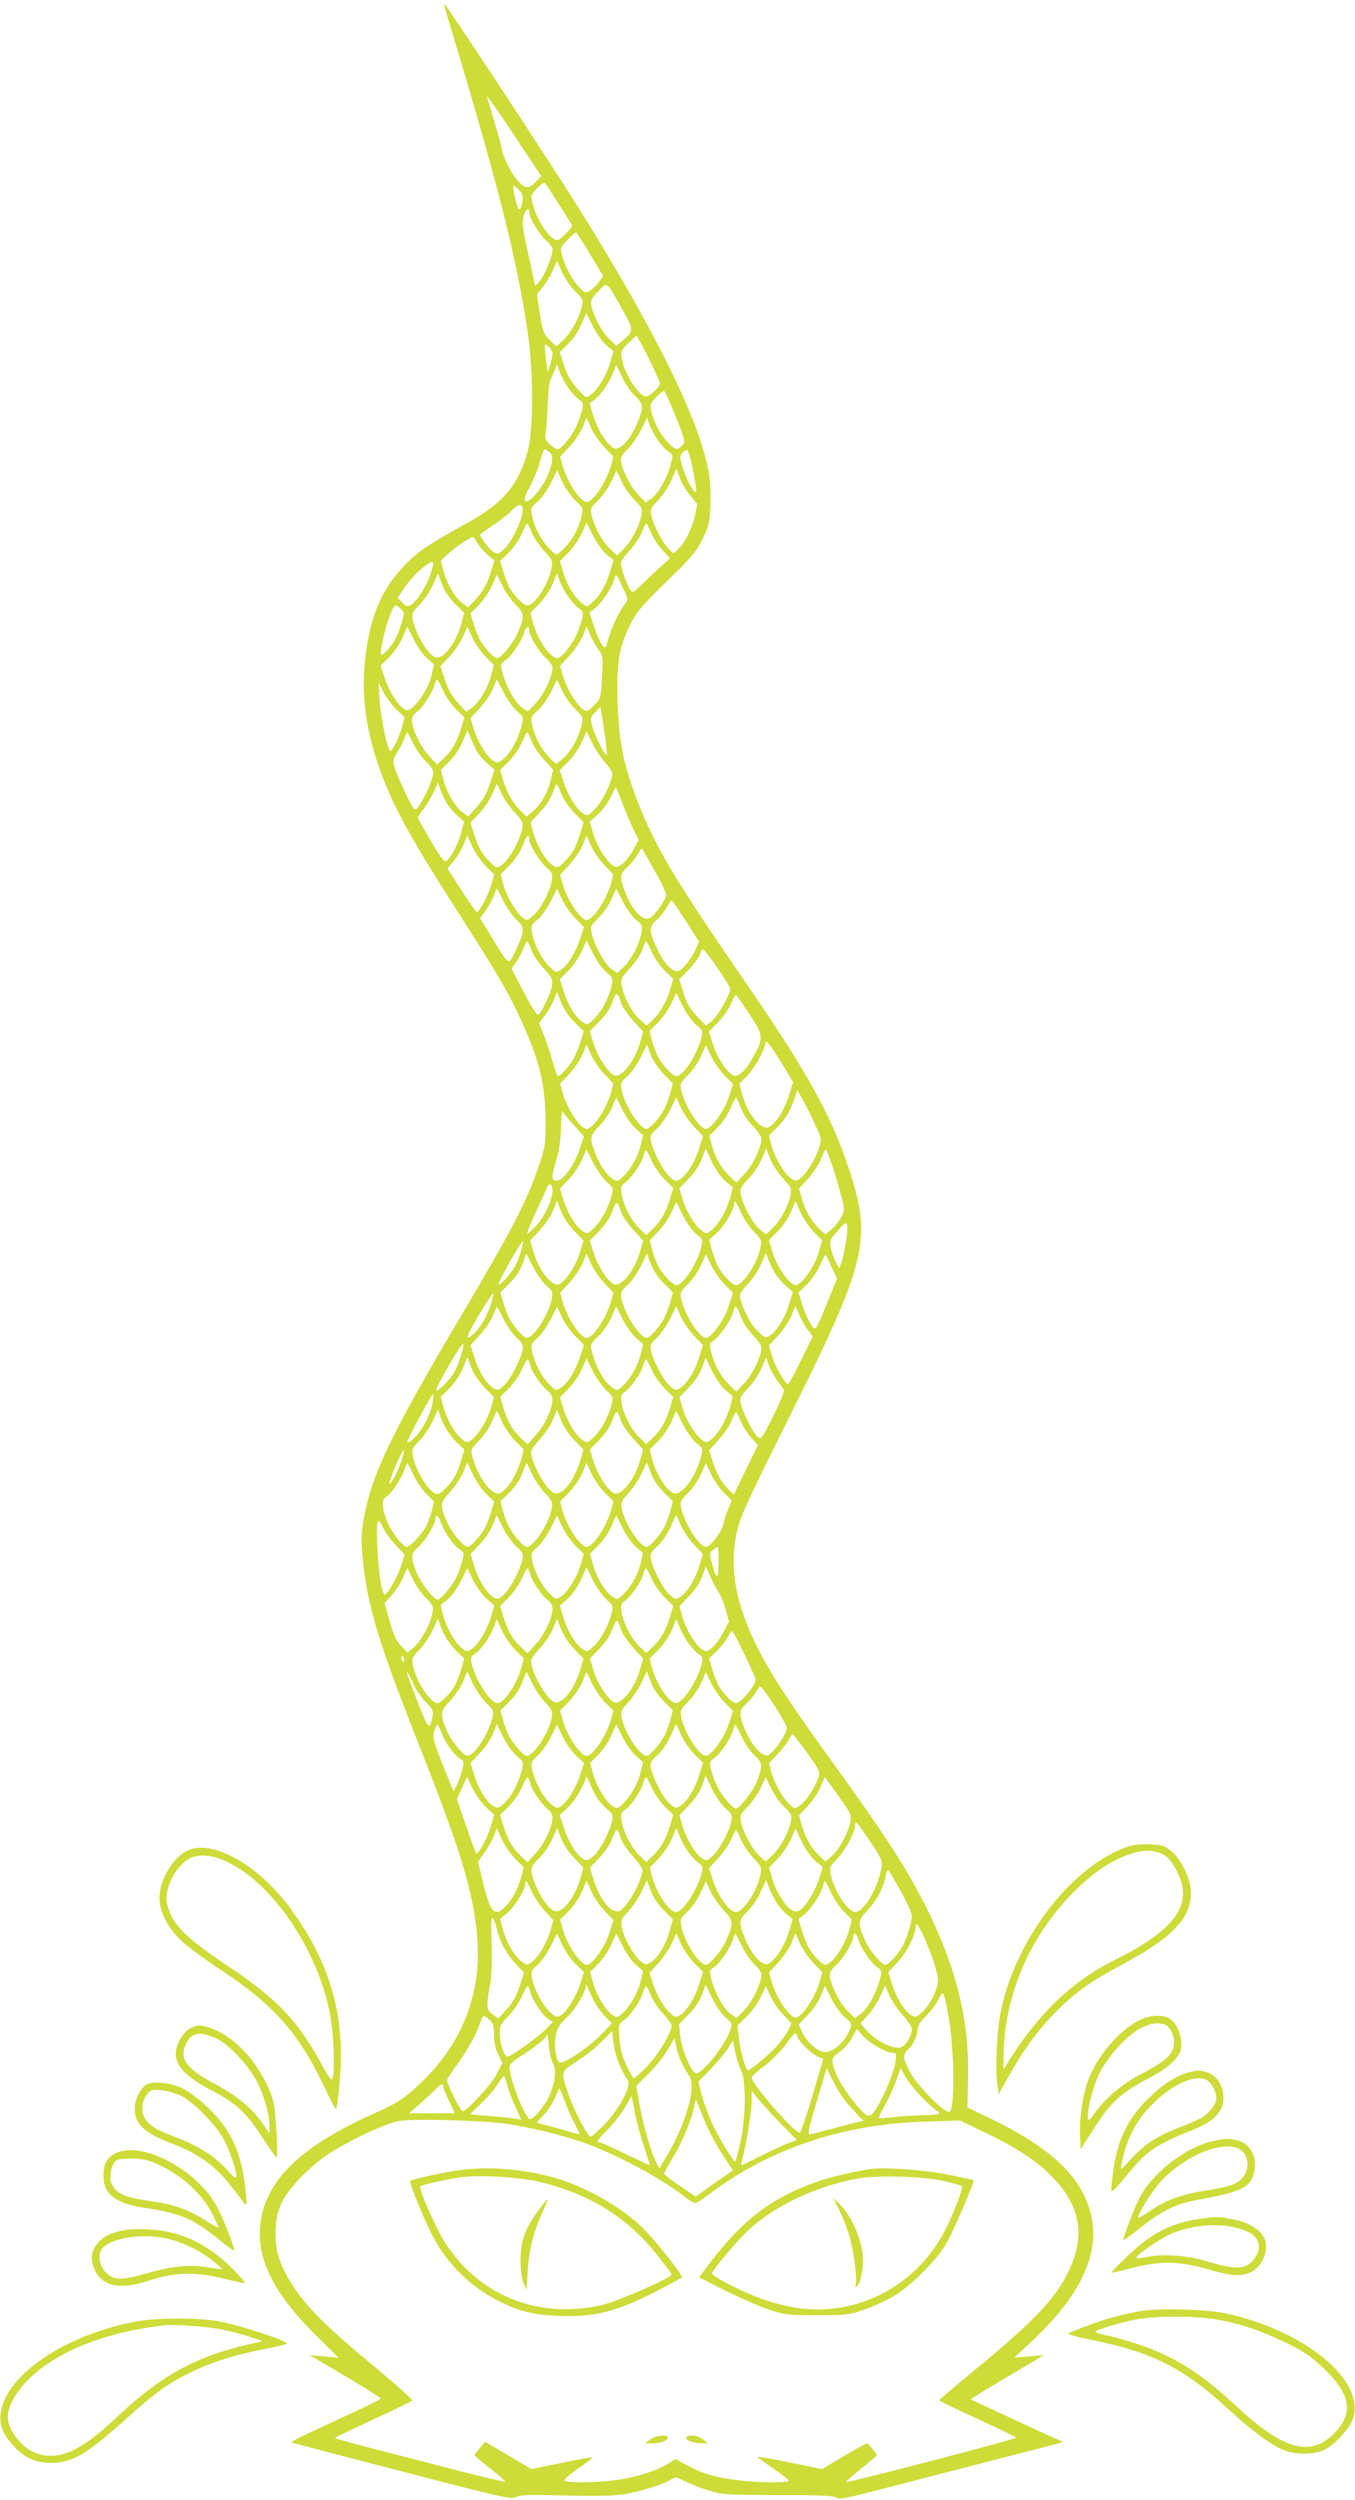 <?xml version="1.0" standalone="no"?>
<!DOCTYPE svg PUBLIC "-//W3C//DTD SVG 20010904//EN"
 "http://www.w3.org/TR/2001/REC-SVG-20010904/DTD/svg10.dtd">
<svg version="1.0" xmlns="http://www.w3.org/2000/svg"
 width="694pt" height="1280pt" viewBox="0 0 694 1280"
 preserveAspectRatio="xMidYMid meet">
<g transform="translate(0,1280) scale(0.1,-0.1)"
fill="#cddc39" stroke="none">
<path d="M2286 12733 c257 -848 356 -1233 415 -1623 32 -207 32 -510 1 -623
-47 -170 -126 -264 -304 -362 -217 -120 -259 -149 -333 -227 -115 -122 -173
-264 -196 -483 -24 -227 24 -463 146 -723 65 -137 151 -282 338 -574 215 -335
270 -431 345 -608 69 -160 95 -282 96 -440 1 -128 -1 -140 -33 -235 -65 -191
-129 -315 -416 -800 -345 -584 -440 -783 -481 -1006 -15 -82 -16 -109 -6 -212
24 -243 81 -429 294 -967 212 -536 275 -746 293 -980 20 -267 -72 -515 -263
-708 -94 -96 -141 -128 -268 -184 -342 -153 -518 -309 -569 -503 -52 -203 34
-398 284 -643 l105 -104 -74 7 -75 7 183 -108 c100 -59 182 -111 182 -114 0
-4 -57 -33 -126 -65 -249 -114 -336 -156 -332 -160 2 -2 257 -69 567 -149 508
-132 565 -145 583 -132 17 12 60 14 248 9 161 -4 251 -2 306 6 84 14 202 51
241 76 21 14 27 13 72 -10 27 -13 82 -35 123 -47 68 -21 92 -22 354 -23 215 0
285 -3 297 -13 13 -11 54 -3 249 48 128 33 373 96 543 140 171 44 324 84 340
88 l30 9 -45 20 c-111 50 -425 196 -428 198 -2 2 64 42 145 90 81 48 166 99
188 112 l40 25 -75 -7 -75 -6 87 81 c292 271 382 519 272 747 -68 143 -217
267 -467 389 l-132 64 3 147 c8 327 -72 619 -264 973 -79 147 -197 324 -407
615 -239 330 -328 465 -403 611 -131 255 -160 474 -88 674 14 41 116 254 226
473 426 852 449 947 318 1336 -87 259 -218 491 -524 935 -369 535 -468 703
-561 951 -64 172 -86 287 -92 480 -6 201 7 280 64 395 32 65 56 94 185 220
129 125 154 155 186 219 33 67 37 83 40 172 3 54 -1 128 -7 166 -46 265 -268
718 -664 1353 -147 235 -683 1050 -691 1050 -2 0 2 -21 10 -47z m458 -864
c-37 -39 -56 -37 -98 13 -31 36 -76 130 -76 158 0 6 -16 63 -35 128 -20 64
-38 126 -41 137 -3 11 59 -76 136 -193 l142 -214 -28 -29z m120 -117 c37 -57
66 -105 66 -108 0 -11 -64 -74 -75 -74 -37 0 -104 99 -126 184 -12 47 -11 48
22 82 18 19 36 31 40 27 5 -5 37 -55 73 -111z m-205 74 c18 -19 21 -30 16 -60
-11 -56 -20 -51 -37 20 -8 35 -12 64 -8 64 3 0 17 -11 29 -24z m51 -113 c0
-28 55 -117 89 -146 17 -14 31 -35 31 -46 0 -32 -40 -130 -65 -159 l-23 -27
-6 25 c-3 14 -19 86 -35 161 -25 115 -28 142 -19 173 12 38 28 48 28 19z m312
-215 l67 -111 -20 -29 c-12 -16 -32 -36 -45 -45 -24 -15 -26 -15 -53 11 -35
34 -75 107 -91 165 -11 43 -11 44 26 82 21 22 41 39 44 39 3 0 35 -51 72 -112z
m-75 -191 c39 -37 40 -40 32 -79 -14 -58 -52 -128 -93 -168 l-36 -34 -35 34
c-31 32 -36 45 -50 133 l-15 99 30 38 c17 21 40 60 52 86 l21 48 27 -60 c15
-32 45 -76 67 -97z m239 -89 c61 -108 61 -114 3 -162 l-32 -27 -34 33 c-39 37
-79 110 -92 165 -8 36 -5 41 33 81 48 50 39 57 122 -90z m-79 -187 l35 -29
-17 -58 c-18 -64 -63 -139 -100 -166 -23 -18 -24 -17 -69 33 -32 36 -52 70
-67 118 l-22 68 45 44 c25 25 54 69 67 101 l24 55 34 -68 c19 -38 50 -82 70
-98z m216 -66 c31 -63 57 -121 57 -128 0 -18 -52 -67 -71 -67 -36 0 -110 114
-124 193 -7 35 -4 42 31 78 21 21 41 39 44 39 3 0 31 -52 63 -115z m-493 26
c0 -9 -5 -34 -12 -56 l-12 -40 -7 45 c-4 25 -8 58 -8 74 -1 28 -1 29 19 11 11
-10 20 -25 20 -34z m80 -176 c17 -25 42 -52 56 -61 27 -18 26 -29 -7 -120 -20
-54 -82 -134 -103 -134 -7 0 -25 11 -40 25 -21 20 -26 31 -22 53 4 15 8 80 11
144 2 64 9 125 15 135 5 10 15 32 21 48 l11 30 14 -37 c7 -21 27 -58 44 -83z
m275 56 c15 -32 44 -76 66 -97 45 -44 46 -54 19 -125 -24 -65 -63 -122 -95
-139 -23 -12 -28 -11 -51 11 -36 33 -69 94 -88 159 l-16 55 25 18 c32 24 78
91 96 140 7 20 14 37 15 37 2 0 15 -26 29 -59z m275 -202 c50 -125 51 -131 34
-150 -25 -27 -37 -24 -79 22 -38 42 -67 100 -80 158 -6 29 -3 37 26 67 18 19
36 34 40 34 3 0 30 -59 59 -131z m-365 -158 l46 -49 -11 -44 c-23 -83 -92
-188 -125 -188 -33 0 -102 105 -124 188 l-12 43 50 54 c27 30 57 76 67 101
l18 46 22 -50 c12 -28 43 -74 69 -101z m274 36 c16 -24 41 -51 55 -60 24 -16
24 -18 11 -66 -18 -68 -63 -148 -98 -173 l-30 -21 -42 44 c-40 43 -85 137 -85
180 0 11 16 33 35 50 19 17 49 60 67 96 l32 65 12 -36 c7 -20 26 -55 43 -79z
m-556 -61 c22 -17 22 -43 -5 -113 -24 -66 -100 -155 -117 -138 -8 8 -1 30 24
75 19 36 42 93 51 128 9 34 20 62 23 62 3 0 14 -7 24 -14z m731 -69 c23 -111
26 -137 18 -137 -13 0 -49 70 -66 129 -15 50 -15 56 0 73 9 9 20 15 25 13 4
-3 14 -38 23 -78z m-8 -155 l35 -42 -11 -57 c-14 -65 -51 -141 -86 -174 l-24
-22 -25 23 c-30 28 -82 128 -90 174 -6 27 0 37 38 77 24 25 54 72 67 103 l24
57 18 -49 c10 -27 34 -67 54 -90z m-589 -25 c39 -37 40 -40 32 -78 -14 -62
-47 -123 -86 -163 -20 -20 -40 -36 -44 -36 -3 0 -23 18 -44 41 -39 43 -70 106
-81 164 -6 33 -3 39 29 66 20 17 50 59 68 95 l33 66 26 -59 c15 -32 45 -75 67
-96z m236 99 c14 -30 44 -73 67 -96 38 -38 41 -45 35 -78 -11 -57 -51 -134
-90 -172 l-35 -34 -36 35 c-41 39 -79 109 -93 167 -8 39 -7 42 35 83 23 23 53
66 66 95 13 30 24 54 25 54 1 0 13 -24 26 -54z m-508 -165 c-9 -55 -62 -157
-96 -185 -28 -24 -32 -25 -54 -10 -22 14 -65 72 -65 87 0 2 28 23 63 46 34 22
78 56 96 75 42 44 65 38 56 -13z m432 -210 l35 -29 -17 -58 c-19 -66 -55 -129
-94 -160 -26 -22 -26 -22 -51 -2 -37 29 -75 92 -95 157 l-17 58 44 44 c24 24
54 69 68 99 l24 55 33 -67 c19 -37 50 -81 70 -97z m-383 111 c11 -26 40 -68
64 -94 41 -44 44 -50 37 -85 -15 -84 -86 -193 -125 -193 -19 0 -71 54 -94 98
-7 15 -21 50 -29 78 l-15 52 43 42 c24 24 54 67 67 96 13 30 25 54 28 54 3 0
14 -21 24 -48z m610 1 c11 -26 37 -67 58 -89 l39 -42 -53 -49 c-29 -26 -72
-67 -96 -90 -42 -41 -43 -41 -56 -20 -17 26 -46 111 -46 134 0 9 19 37 43 62
24 25 52 67 63 93 10 27 21 48 24 48 3 0 14 -21 24 -47z m-890 -52 c8 -15 31
-42 52 -60 l36 -32 -22 -70 c-16 -50 -36 -84 -67 -120 l-45 -49 -29 21 c-37
26 -84 108 -99 171 l-12 48 37 34 c35 33 112 85 127 86 4 0 14 -13 22 -29z
m-244 -173 c-23 -62 -70 -132 -98 -147 -15 -8 -24 -5 -42 14 l-23 25 39 57
c45 65 137 144 142 121 2 -8 -6 -40 -18 -70z m130 -139 l47 -47 -14 -53 c-26
-100 -92 -187 -133 -174 -28 9 -75 75 -100 141 -27 74 -26 84 19 128 22 21 52
66 67 99 l27 61 20 -54 c12 -34 37 -71 67 -101z m310 -4 c47 -47 48 -62 9
-151 -19 -46 -84 -124 -103 -124 -17 0 -70 58 -91 99 -9 18 -23 55 -31 82
l-14 48 42 43 c24 24 55 69 68 100 l25 56 27 -55 c14 -30 45 -75 68 -98z m270
40 c17 -25 42 -52 56 -61 27 -18 26 -29 -7 -120 -21 -54 -82 -134 -104 -134
-37 0 -104 98 -126 184 l-12 47 40 42 c41 43 64 80 84 132 l11 30 14 -37 c7
-21 27 -58 44 -83z m280 46 c28 -58 28 -61 11 -83 -25 -31 -66 -114 -80 -163
-7 -22 -15 -47 -17 -55 -8 -22 -41 35 -64 110 l-21 64 30 23 c34 27 87 106 96
146 9 34 10 33 45 -42z m-1135 -111 c17 -19 17 -22 -5 -90 -15 -47 -35 -84
-61 -113 -42 -47 -46 -41 -28 45 16 80 51 178 64 178 7 0 20 -9 30 -20z m64
-154 c17 -35 48 -79 68 -96 l36 -32 -12 -53 c-13 -56 -52 -125 -94 -163 -21
-20 -29 -22 -46 -13 -31 17 -82 98 -102 163 l-19 60 43 43 c24 24 55 68 68 99
13 31 25 56 25 56 1 0 15 -29 33 -64z m366 -86 l44 -45 -14 -54 c-17 -65 -60
-136 -98 -165 l-29 -21 -44 48 c-30 34 -50 68 -65 117 l-23 69 45 48 c25 26
56 72 69 101 l24 53 24 -53 c12 -29 43 -73 67 -98z m225 133 c0 -28 55 -117
89 -146 17 -14 31 -35 31 -46 0 -43 -44 -137 -85 -180 l-42 -44 -30 21 c-35
24 -80 105 -98 173 -13 48 -13 49 15 69 32 23 85 102 95 143 8 30 25 37 25 10z
m355 -99 c23 -30 24 -36 18 -140 -5 -104 -7 -110 -36 -141 -17 -18 -36 -33
-42 -33 -33 0 -102 105 -124 188 l-12 43 50 54 c27 30 57 76 67 101 l18 47 19
-44 c10 -24 29 -58 42 -75z m-796 -209 c13 -30 43 -73 66 -96 l43 -42 -15 -51
c-22 -73 -46 -116 -88 -156 l-37 -35 -43 48 c-43 47 -85 136 -85 181 0 14 10
30 23 39 28 18 83 101 92 140 4 15 10 27 14 27 3 0 17 -25 30 -55z m310 -9
c17 -35 48 -78 67 -96 36 -31 36 -31 25 -77 -17 -66 -55 -137 -91 -167 -29
-24 -33 -25 -55 -10 -33 22 -80 99 -99 163 l-16 54 49 53 c27 30 57 74 66 99
10 25 19 45 20 45 1 0 16 -29 34 -64z m369 -89 c38 -37 39 -40 31 -78 -14 -62
-47 -123 -86 -163 -20 -20 -40 -36 -44 -36 -3 0 -23 18 -44 41 -39 43 -70 106
-81 164 -6 33 -3 39 29 66 20 16 50 59 68 94 l32 65 27 -58 c15 -31 46 -74 68
-95z m-917 -1 l41 -38 -12 -46 c-12 -48 -44 -117 -59 -126 -14 -9 -51 164 -57
263 l-5 86 26 -50 c14 -27 44 -67 66 -89z m1069 -144 c6 -46 9 -86 7 -88 -7
-8 -66 111 -75 153 -9 37 -7 43 17 67 l26 27 6 -38 c4 -21 12 -76 19 -121z
m-658 -68 c9 -17 33 -45 54 -63 l36 -32 -22 -70 c-16 -50 -36 -84 -67 -120
l-45 -49 -29 21 c-37 26 -84 108 -99 170 l-12 47 44 44 c26 25 55 69 68 101
l24 58 16 -38 c8 -21 23 -52 32 -69z m656 -57 c35 -40 41 -53 36 -75 -14 -57
-53 -130 -88 -165 -35 -36 -38 -36 -61 -21 -33 22 -80 98 -100 165 l-18 56 44
44 c25 24 55 69 69 99 l24 56 27 -56 c14 -30 45 -77 67 -103z m-983 99 c14
-30 44 -73 66 -95 37 -36 41 -45 35 -75 -8 -41 -61 -149 -81 -166 -13 -11 -22
2 -59 81 -70 151 -72 161 -42 206 14 21 30 53 37 71 6 17 13 32 15 32 2 0 15
-24 29 -54z m609 6 c11 -26 40 -69 65 -95 l44 -48 -12 -51 c-14 -64 -50 -127
-92 -162 l-32 -27 -29 28 c-39 37 -73 96 -91 159 l-15 52 43 42 c24 24 54 67
67 96 13 30 25 54 28 54 3 0 14 -21 24 -48z m-435 -315 c12 -20 37 -49 55 -65
l33 -29 -14 -54 c-14 -55 -51 -127 -76 -147 -11 -9 -26 11 -80 102 -37 63 -67
117 -67 121 0 3 13 23 30 43 16 20 39 59 51 86 l21 49 13 -35 c6 -19 22 -51
34 -71z m346 -46 c42 -45 46 -53 40 -83 -19 -85 -92 -198 -129 -198 -17 0 -70
58 -91 99 -9 18 -23 55 -31 82 l-14 48 42 43 c24 24 55 69 68 100 l25 56 22
-48 c12 -27 43 -72 68 -99z m305 -1 l49 -50 -16 -53 c-8 -28 -22 -64 -29 -79
-21 -41 -74 -98 -91 -98 -36 0 -102 98 -124 184 l-11 46 46 50 c42 45 56 67
80 135 6 16 11 11 28 -33 12 -31 39 -72 68 -102z m253 34 c19 -50 45 -110 57
-133 l21 -42 -29 -52 c-36 -64 -76 -96 -100 -81 -34 22 -82 97 -102 161 l-20
66 39 34 c22 18 52 58 67 89 15 30 28 53 29 52 2 -2 19 -44 38 -94z m-704
-310 l42 -42 -15 -52 c-16 -55 -61 -140 -74 -140 -4 0 -39 51 -79 112 l-71
112 30 35 c17 19 40 57 51 84 l20 49 27 -59 c15 -32 46 -77 69 -99z m221 139
c0 -28 56 -117 91 -147 27 -23 31 -31 26 -62 -9 -53 -50 -135 -86 -172 -18
-17 -36 -32 -40 -32 -34 0 -104 105 -125 188 l-12 45 48 49 c29 30 54 68 65
98 18 50 33 65 33 33z m385 -132 l46 -49 -11 -44 c-23 -83 -92 -188 -125 -188
-33 0 -102 105 -124 188 l-12 43 50 54 c27 30 57 76 67 101 l18 46 22 -50 c12
-28 43 -74 69 -101z m257 -28 c34 -59 61 -116 60 -125 -1 -24 -58 -105 -83
-118 -36 -20 -93 41 -129 137 -27 73 -25 89 13 123 18 16 42 45 52 64 11 19
21 34 23 32 2 -3 31 -53 64 -113z m-773 -157 c17 -35 48 -78 67 -96 43 -37 42
-57 -6 -159 -36 -76 -30 -79 -119 66 l-62 102 30 41 c16 23 35 57 41 76 6 19
13 34 14 34 2 0 17 -29 35 -64z m367 -87 l45 -46 -21 -62 c-24 -73 -62 -133
-97 -156 -24 -16 -26 -16 -59 16 -39 38 -79 114 -89 172 -7 36 -5 41 28 68 20
16 50 59 68 94 l32 65 24 -52 c13 -29 44 -74 69 -99z m243 86 c18 -35 48 -78
68 -94 33 -27 35 -32 28 -68 -11 -58 -50 -134 -89 -172 l-34 -33 -30 20 c-33
24 -87 119 -100 179 -9 40 -8 42 34 84 23 23 53 66 66 95 13 30 24 54 24 54 1
0 16 -29 33 -65z m324 -101 l67 -105 -14 -34 c-18 -43 -63 -103 -87 -115 -27
-15 -76 33 -110 105 -46 97 -47 118 -7 154 19 16 43 46 53 65 11 20 22 36 25
35 3 0 35 -47 73 -105z m-407 -262 c30 -24 33 -31 28 -62 -11 -59 -50 -135
-88 -173 -35 -36 -38 -36 -61 -21 -36 23 -79 93 -99 161 l-18 60 44 44 c24 24
54 69 68 99 l24 55 34 -68 c18 -37 49 -80 68 -95z m-386 117 c8 -23 36 -66 63
-96 45 -49 49 -57 44 -91 -7 -41 -56 -144 -72 -148 -5 -2 -38 50 -72 116 l-63
120 25 36 c13 20 30 51 37 70 6 19 15 34 18 34 4 0 13 -19 20 -41z m618 -13
c13 -29 43 -72 67 -96 l43 -42 -15 -52 c-18 -63 -52 -122 -91 -159 l-30 -28
-35 31 c-39 34 -81 113 -92 172 -7 35 -4 41 44 93 28 31 56 74 62 96 7 21 15
39 18 39 3 0 16 -24 29 -54z m336 -81 c36 -52 66 -101 66 -108 0 -28 -62 -137
-93 -163 l-31 -26 -48 51 c-36 39 -53 69 -68 119 l-21 68 50 51 c28 29 53 64
57 78 3 14 10 25 14 25 5 0 38 -43 74 -95z m-733 -277 l48 -48 -15 -52 c-9
-29 -26 -71 -39 -93 -25 -43 -72 -92 -80 -83 -3 3 -14 36 -25 74 -10 38 -30
98 -44 133 l-25 63 29 37 c16 20 36 56 46 80 l17 43 20 -53 c12 -33 38 -71 68
-101z m239 99 c6 -20 35 -62 63 -93 l51 -56 -13 -46 c-27 -104 -102 -199 -139
-176 -34 22 -82 96 -101 159 l-20 65 48 49 c32 31 56 67 67 99 20 56 26 56 44
-1z m386 -115 c35 -29 35 -30 24 -73 -23 -85 -92 -189 -126 -189 -18 0 -72 57
-94 100 -10 20 -24 58 -31 84 l-12 47 42 42 c23 23 54 66 68 97 l27 56 33 -68
c19 -37 50 -81 69 -96z m273 54 c72 -108 73 -121 17 -221 -39 -71 -79 -105
-104 -89 -34 21 -82 96 -101 158 l-20 64 48 49 c27 28 56 71 66 96 10 26 21
45 25 42 4 -2 35 -47 69 -99z m172 -262 l51 -85 -21 -67 c-22 -72 -66 -144
-102 -162 -40 -22 -114 70 -140 174 l-12 47 41 42 c39 40 91 135 92 167 1 22
30 -16 91 -116z m-916 -43 l46 -49 -11 -44 c-23 -83 -92 -188 -125 -188 -33 0
-102 105 -124 188 l-12 43 50 54 c27 30 57 76 67 101 l18 46 22 -50 c12 -28
43 -74 69 -101z m304 0 l47 -48 -11 -44 c-7 -24 -20 -61 -30 -82 -20 -43 -76
-107 -93 -107 -36 0 -116 127 -129 204 -5 30 -1 38 31 66 19 17 50 61 68 97
l32 65 18 -51 c12 -30 39 -71 67 -100z m312 -7 l43 -44 -22 -69 c-23 -69 -89
-161 -117 -161 -33 0 -107 117 -126 199 -7 31 -4 38 35 77 24 23 54 67 67 97
l24 55 27 -55 c14 -30 45 -75 69 -99z m464 -252 c33 -71 34 -73 19 -121 -16
-55 -68 -137 -100 -158 -19 -12 -25 -11 -51 11 -35 30 -77 105 -93 166 l-11
45 49 51 c35 36 56 70 73 117 l23 66 29 -52 c16 -29 44 -85 62 -125z m-986 74
c17 -35 48 -79 68 -96 l36 -32 -12 -53 c-13 -56 -52 -125 -94 -163 -24 -23
-26 -23 -50 -7 -31 20 -69 76 -90 135 -27 75 -26 84 24 136 25 27 54 70 65 96
10 27 20 48 20 48 1 0 15 -29 33 -64z m365 -84 l46 -49 -20 -65 c-21 -69 -66
-140 -101 -158 -18 -10 -25 -8 -51 17 -33 31 -84 129 -94 180 -5 28 -1 36 30
63 19 18 50 61 68 97 l32 65 22 -51 c12 -28 43 -72 68 -99z m239 99 c10 -29
36 -69 62 -96 25 -25 45 -54 45 -65 0 -43 -45 -136 -86 -180 l-43 -45 -36 35
c-42 40 -73 95 -90 160 l-11 45 41 42 c23 23 53 66 66 97 13 31 26 56 29 56 3
0 13 -22 23 -49z m-850 -97 l48 -52 -21 -62 c-35 -105 -103 -186 -134 -161
-10 9 -8 27 11 93 17 58 25 112 26 176 2 68 5 88 12 76 6 -10 32 -41 58 -70z
m163 -284 c31 -27 35 -34 28 -63 -12 -59 -51 -133 -88 -170 -35 -36 -38 -36
-61 -21 -36 23 -78 93 -99 160 l-18 59 44 45 c24 25 55 70 68 100 l24 55 33
-67 c19 -36 50 -80 69 -98z m611 1 l36 -30 -12 -48 c-16 -63 -58 -139 -94
-169 -27 -23 -29 -23 -52 -6 -36 27 -82 102 -99 162 l-16 56 48 50 c30 31 56
70 67 102 l19 51 33 -69 c19 -40 48 -81 70 -99z m292 17 c45 -50 47 -55 39
-91 -12 -55 -51 -127 -91 -165 l-34 -33 -33 28 c-34 28 -86 125 -96 179 -5 27
0 37 39 78 25 25 55 71 68 101 l23 56 19 -51 c10 -27 40 -74 66 -102z m251 72
c12 -36 32 -103 45 -150 22 -84 22 -87 4 -122 -10 -19 -33 -48 -50 -62 l-32
-27 -34 33 c-40 38 -71 94 -88 158 l-12 45 48 53 c27 30 56 75 66 102 10 27
20 46 24 42 4 -4 16 -36 29 -72z m-922 16 c13 -29 43 -72 67 -96 l43 -42 -15
-52 c-22 -72 -46 -116 -87 -155 l-36 -35 -35 34 c-42 41 -82 118 -91 176 -5
36 -3 44 16 57 32 22 88 103 95 138 4 16 10 29 13 29 4 0 17 -24 30 -54z
m-508 -151 c0 -46 -41 -135 -85 -182 -24 -26 -44 -43 -45 -37 0 6 22 58 48
115 27 57 52 112 55 122 9 24 27 12 27 -18z m110 -207 l49 -50 -20 -64 c-19
-62 -67 -137 -101 -158 -37 -23 -112 72 -139 176 l-13 47 48 51 c26 28 57 73
68 101 l21 51 20 -52 c12 -32 39 -73 67 -102z m240 99 c6 -20 35 -62 63 -93
l51 -56 -13 -46 c-27 -104 -102 -199 -139 -176 -34 21 -82 96 -101 158 l-20
64 49 50 c30 31 56 70 67 101 19 55 25 55 43 -2z m386 -115 c35 -29 35 -30 24
-73 -23 -85 -92 -189 -126 -189 -18 0 -72 57 -94 100 -10 20 -24 58 -31 84
l-11 46 41 42 c23 22 54 66 68 97 l27 57 33 -68 c19 -37 50 -81 69 -96z m229
111 c14 -32 44 -77 67 -100 37 -38 40 -44 33 -79 -14 -78 -89 -194 -125 -194
-20 0 -71 54 -95 100 -8 16 -21 53 -29 81 l-13 52 34 30 c38 33 93 122 93 150
0 28 7 20 35 -40z m375 -103 l41 -41 -20 -68 c-21 -69 -87 -161 -116 -161 -29
0 -95 92 -116 162 l-21 68 45 45 c25 25 55 69 68 100 l23 56 27 -60 c15 -32
46 -78 69 -101z m170 23 c0 -41 -19 -148 -31 -180 l-11 -28 -18 35 c-10 19
-22 52 -25 73 -6 34 -3 42 32 81 45 52 53 55 53 19z m-1670 -114 c-7 -24 -20
-60 -31 -80 -19 -38 -78 -103 -86 -96 -2 3 24 55 58 116 35 61 65 109 67 107
2 -2 -2 -24 -8 -47z m59 -83 c17 -35 48 -79 67 -96 32 -28 36 -36 31 -66 -13
-77 -93 -204 -129 -204 -17 0 -73 64 -93 107 -10 21 -23 58 -30 82 l-11 44 47
47 c30 30 54 66 65 99 10 28 19 51 20 51 1 0 15 -29 33 -64z m366 -85 l46 -49
-11 -44 c-23 -83 -92 -188 -125 -188 -33 0 -102 105 -124 188 l-12 43 50 54
c27 30 57 76 67 101 l18 46 22 -50 c12 -28 43 -74 69 -101z m304 -1 l47 -47
-11 -44 c-7 -24 -20 -61 -30 -82 -20 -43 -76 -107 -93 -107 -36 0 -116 127
-129 204 -5 30 -1 38 31 66 19 17 50 61 68 97 l32 65 19 -53 c12 -33 38 -71
66 -99z m312 -6 l43 -44 -22 -69 c-23 -69 -89 -161 -117 -161 -33 0 -107 117
-126 199 -7 31 -4 38 35 77 24 23 54 67 67 97 l24 55 27 -55 c14 -30 45 -75
69 -99z m262 51 c11 -16 35 -44 54 -60 l34 -31 -21 -65 c-21 -71 -66 -141
-101 -160 -20 -10 -27 -7 -64 32 -40 42 -85 137 -85 177 0 10 18 35 39 56 22
21 52 66 67 99 l27 61 15 -40 c8 -21 24 -52 35 -69z m286 38 l28 -59 -46 -114
c-68 -167 -64 -161 -94 -109 -14 24 -32 68 -41 98 l-16 53 43 42 c23 22 54 66
67 98 14 31 26 55 28 53 2 -2 16 -30 31 -62z m-1744 -188 c-18 -59 -54 -122
-89 -154 -48 -45 -39 -13 29 99 37 61 69 110 71 108 2 -2 -3 -26 -11 -53z m64
-79 c17 -35 48 -78 67 -96 31 -27 35 -35 30 -63 -10 -51 -61 -149 -94 -180
-26 -25 -33 -27 -51 -17 -35 18 -80 89 -101 158 l-20 64 49 54 c27 29 57 74
66 99 10 25 19 45 20 45 1 0 16 -29 34 -64z m367 -87 l45 -46 -21 -62 c-24
-73 -62 -133 -97 -156 -24 -16 -26 -16 -59 16 -38 37 -78 114 -89 171 -6 34
-4 40 29 68 19 18 50 61 67 96 l32 64 24 -52 c13 -29 44 -74 69 -99z m243 87
c17 -35 48 -79 68 -96 l36 -32 -12 -53 c-13 -56 -52 -125 -94 -163 -24 -23
-26 -23 -50 -7 -42 27 -89 110 -106 188 -8 31 -5 38 34 76 24 23 54 67 67 97
12 29 24 54 24 54 1 0 15 -29 33 -64z m365 -84 l46 -49 -20 -65 c-21 -69 -66
-140 -101 -158 -18 -10 -25 -8 -51 17 -33 31 -84 129 -94 180 -5 28 -1 36 30
63 19 18 50 61 68 97 l32 65 22 -51 c12 -28 43 -72 68 -99z m239 99 c10 -29
36 -69 62 -96 25 -25 45 -54 45 -65 0 -43 -45 -136 -86 -180 l-43 -45 -36 35
c-42 41 -73 95 -91 163 -12 46 -11 48 11 63 30 19 92 110 101 147 9 39 17 34
37 -22z m344 -70 l26 -34 -59 -119 c-32 -66 -62 -122 -66 -124 -12 -8 -68 87
-84 144 l-16 53 47 50 c25 27 56 73 68 101 l21 51 19 -44 c10 -24 30 -59 44
-78z m-1774 -123 c-8 -29 -23 -69 -33 -88 -20 -39 -86 -107 -96 -98 -7 7 127
238 138 238 4 0 0 -24 -9 -52z m118 -171 l49 -51 -16 -56 c-17 -60 -63 -135
-99 -162 -23 -17 -25 -17 -52 6 -36 30 -78 106 -93 167 l-12 47 44 44 c25 25
55 68 68 101 l24 58 19 -52 c12 -31 39 -72 68 -102z m625 -17 c31 -27 35 -34
28 -63 -12 -59 -51 -133 -88 -170 -35 -36 -38 -36 -61 -21 -36 23 -78 93 -99
160 l-18 59 44 45 c24 25 55 70 68 100 l24 55 33 -67 c19 -36 50 -80 69 -98z
m611 1 l36 -30 -12 -48 c-16 -63 -58 -139 -94 -169 -27 -23 -29 -23 -52 -6
-36 27 -82 102 -99 162 l-16 56 49 51 c30 32 57 71 67 101 l18 50 33 -68 c20
-40 48 -81 70 -99z m259 57 c16 -22 33 -46 38 -52 5 -8 -15 -58 -53 -135 -62
-123 -62 -123 -83 -105 -24 22 -75 125 -84 170 -5 27 0 37 39 78 25 25 55 71
68 101 l23 55 12 -36 c6 -19 25 -53 40 -76z m-1261 73 c7 -34 58 -107 92 -134
13 -10 23 -29 23 -42 0 -46 -41 -135 -85 -182 l-43 -48 -37 35 c-42 40 -66 83
-88 156 l-15 52 43 42 c24 24 54 67 67 96 13 30 26 54 30 54 3 0 9 -13 13 -29z
m623 -25 c13 -29 43 -72 67 -96 l43 -42 -15 -52 c-22 -72 -46 -116 -87 -155
l-36 -35 -35 34 c-42 41 -82 118 -91 176 -5 36 -3 44 16 57 32 22 88 103 95
138 4 16 10 29 13 29 4 0 17 -24 30 -54z m-1122 -167 c-12 -73 -72 -175 -119
-201 -16 -8 -16 -5 4 34 46 92 111 208 116 208 3 0 3 -18 -1 -41z m72 -140
c11 -19 36 -49 55 -68 l35 -33 -15 -52 c-8 -28 -22 -63 -29 -78 -23 -44 -75
-98 -94 -98 -36 0 -111 116 -125 194 -7 35 -4 41 33 79 23 23 53 68 68 101
l27 59 12 -35 c6 -20 21 -51 33 -69z m352 -58 l42 -41 -11 -46 c-21 -81 -75
-168 -113 -180 -39 -12 -110 82 -137 183 -11 42 -11 42 31 85 24 24 55 68 68
100 l25 56 26 -58 c15 -32 46 -76 69 -99z m300 7 l48 -50 -15 -52 c-32 -107
-91 -184 -133 -171 -40 13 -120 154 -120 212 0 9 21 38 46 65 25 27 55 71 66
99 l21 51 20 -52 c11 -31 39 -73 67 -102z m240 99 c6 -20 35 -62 63 -93 l51
-56 -13 -46 c-27 -104 -102 -199 -139 -176 -34 21 -82 96 -101 158 l-20 64 49
50 c30 31 56 70 67 101 19 55 25 55 43 -2z m386 -115 c35 -29 35 -30 24 -73
-28 -103 -99 -197 -138 -185 -38 12 -92 99 -113 179 l-11 46 45 45 c25 25 55
70 67 99 l23 54 34 -68 c19 -38 50 -82 69 -97z m228 111 c11 -26 35 -64 54
-85 l34 -37 -62 -127 -61 -126 -25 23 c-37 34 -64 83 -84 147 l-18 57 48 52
c26 29 56 72 66 97 11 25 21 46 24 46 3 0 14 -21 24 -47z m-1739 -205 c-18
-54 -54 -122 -61 -115 -2 2 12 43 32 91 41 95 56 108 29 24z m60 -65 c14 -32
44 -77 67 -100 l41 -42 -12 -47 c-7 -26 -19 -61 -28 -78 -19 -38 -83 -106 -99
-106 -22 0 -83 81 -104 137 -25 68 -26 105 -1 120 26 16 75 89 92 136 7 20 14
37 15 37 2 0 14 -26 29 -57z m374 -101 l42 -41 -15 -49 c-8 -27 -21 -63 -30
-81 -22 -42 -75 -101 -91 -101 -20 0 -84 77 -104 124 -39 89 -38 102 14 157
25 27 56 72 67 100 l21 51 28 -60 c15 -33 46 -78 68 -100z m234 104 c14 -30
44 -75 67 -100 38 -41 42 -50 36 -80 -15 -78 -92 -196 -129 -196 -16 0 -72 65
-92 107 -11 21 -24 58 -30 82 l-12 43 48 48 c30 30 54 66 65 99 10 28 20 51
21 51 1 0 13 -24 26 -54z m373 -97 l46 -46 -12 -44 c-23 -84 -92 -189 -125
-189 -33 0 -102 105 -125 189 l-11 43 45 46 c25 25 55 69 68 99 l22 54 24 -53
c12 -29 43 -74 68 -99z m303 1 l47 -47 -11 -44 c-7 -24 -20 -61 -30 -82 -20
-43 -76 -107 -93 -107 -35 0 -114 122 -128 198 -5 28 -1 38 36 78 23 25 53 71
67 101 l26 56 20 -53 c12 -34 37 -71 66 -100z m310 -4 l39 -38 -18 -44 c-11
-24 -22 -60 -26 -80 -7 -38 -66 -114 -89 -114 -33 0 -107 117 -126 199 -7 31
-4 38 35 77 24 23 54 67 67 97 l24 56 27 -57 c15 -32 45 -74 67 -96z m-1450
-153 c18 -50 64 -116 95 -136 24 -16 24 -18 12 -64 -7 -26 -22 -67 -34 -89
-21 -41 -76 -104 -91 -104 -20 0 -90 92 -110 144 -28 75 -27 93 10 123 34 29
89 118 89 146 0 29 15 19 29 -20z m386 -122 c32 -28 36 -36 31 -64 -10 -51
-61 -149 -94 -180 -26 -25 -33 -27 -51 -17 -35 18 -80 89 -101 158 l-20 65 48
51 c27 28 57 73 67 100 l19 48 32 -64 c18 -36 49 -79 69 -97z m304 3 l41 -40
-16 -55 c-19 -65 -66 -141 -101 -164 -25 -16 -26 -16 -59 16 -38 37 -78 114
-89 171 -6 34 -4 40 29 68 19 18 50 60 67 96 l32 64 27 -58 c15 -31 46 -75 69
-98z m240 92 c17 -35 48 -79 68 -96 l36 -32 -12 -53 c-13 -56 -52 -125 -94
-163 -24 -23 -26 -23 -51 -7 -36 24 -83 102 -99 165 l-15 55 43 42 c23 23 53
67 66 97 13 31 25 56 25 56 1 0 15 -29 33 -64z m365 -84 l46 -49 -20 -65 c-21
-69 -66 -140 -101 -158 -18 -10 -25 -8 -51 17 -33 30 -84 129 -94 180 -5 27
-1 36 34 67 23 21 51 62 67 98 l28 62 23 -52 c12 -28 43 -73 68 -100z m-1529
-1 l47 -50 -16 -53 c-15 -51 -63 -139 -84 -152 -14 -9 -33 101 -39 236 -7 142
0 171 27 110 10 -23 40 -64 65 -91z m1655 -93 c-1 -91 -11 -90 -35 3 -12 46
-12 50 8 64 12 8 23 15 24 15 2 0 3 -37 3 -82z m-574 -188 c31 -27 35 -34 28
-63 -13 -60 -54 -140 -90 -173 -34 -32 -36 -33 -59 -18 -36 23 -79 93 -99 162
l-18 60 39 36 c23 20 52 62 69 98 l28 63 33 -67 c19 -36 50 -80 69 -98z m572
42 c11 -15 28 -56 38 -91 l18 -64 -29 -54 c-15 -29 -41 -65 -57 -78 -27 -23
-31 -24 -53 -9 -34 22 -81 100 -99 164 l-16 56 49 51 c31 32 57 71 68 102 l18
51 22 -50 c12 -28 31 -63 41 -78z m-1565 64 c14 -30 44 -73 67 -96 38 -38 41
-45 35 -78 -11 -57 -55 -140 -93 -174 l-35 -30 -32 34 c-25 25 -39 56 -59 127
l-26 93 40 45 c21 25 47 65 56 89 9 24 18 44 20 44 1 0 14 -24 27 -54z m378
-100 l40 -37 -16 -57 c-19 -66 -66 -144 -100 -166 -22 -15 -26 -14 -52 8 -36
30 -78 106 -94 169 l-12 48 36 30 c20 16 50 59 68 95 l32 65 29 -59 c15 -33
46 -76 69 -96z m224 125 c7 -34 63 -116 94 -137 11 -8 21 -26 21 -39 0 -46
-41 -135 -85 -182 l-43 -48 -37 35 c-42 40 -66 83 -88 156 l-15 52 43 42 c24
24 54 67 67 96 13 30 26 54 30 54 3 0 9 -13 13 -29z m623 -25 c13 -29 43 -72
67 -96 l43 -42 -15 -52 c-22 -72 -46 -116 -87 -155 l-36 -35 -35 34 c-42 41
-82 118 -91 176 -5 36 -3 44 16 57 32 22 88 103 95 138 4 16 10 29 13 29 4 0
17 -24 30 -54z m-1050 -307 c11 -19 36 -49 55 -68 l35 -33 -15 -52 c-8 -28
-22 -63 -29 -78 -22 -43 -74 -98 -93 -98 -37 0 -111 113 -126 194 -7 35 -4 41
33 79 23 23 53 68 68 101 l27 59 12 -35 c6 -20 21 -51 33 -69z m352 -58 l42
-41 -11 -46 c-22 -85 -88 -184 -123 -184 -37 0 -115 122 -133 206 -5 26 -2 34
19 47 31 21 79 90 97 140 l13 37 27 -59 c15 -32 46 -77 69 -100z m300 7 l48
-50 -13 -46 c-27 -103 -93 -190 -135 -177 -40 13 -120 154 -120 212 0 9 21 38
46 65 25 27 55 71 66 99 l21 51 20 -52 c11 -31 39 -73 67 -102z m240 99 c6
-20 35 -62 63 -93 l51 -56 -13 -46 c-27 -104 -102 -199 -139 -176 -34 21 -82
96 -101 158 l-20 64 49 50 c30 31 56 70 67 101 19 55 25 55 43 -2z m342 -65
c16 -23 40 -50 54 -59 21 -13 24 -21 19 -47 -18 -84 -96 -206 -133 -206 -35 0
-101 99 -123 183 l-11 46 45 45 c25 26 55 70 68 101 l23 56 15 -38 c8 -21 27
-57 43 -81z m291 -62 c31 -65 57 -123 57 -130 0 -30 -75 -120 -101 -120 -19 0
-71 55 -93 98 -7 15 -21 50 -29 78 l-15 52 38 37 c21 20 46 52 56 71 10 19 21
34 24 33 3 0 31 -54 63 -119z m-1743 -25 c0 -8 -2 -15 -4 -15 -2 0 -6 7 -10
15 -3 8 -1 15 4 15 6 0 10 -7 10 -15z m45 -122 c14 -32 44 -77 67 -99 36 -38
39 -45 33 -75 -16 -77 -19 -74 -111 169 -13 34 -22 62 -20 62 3 0 16 -26 31
-57z m374 -101 c42 -41 42 -41 31 -84 -23 -84 -92 -188 -126 -188 -19 0 -84
78 -103 124 -39 89 -38 102 14 157 25 27 56 72 67 100 l21 51 28 -60 c15 -33
46 -78 68 -100z m234 104 c14 -30 44 -75 67 -100 38 -41 42 -50 36 -80 -15
-78 -92 -196 -129 -196 -16 0 -72 65 -92 107 -11 21 -24 58 -30 82 l-12 43 48
48 c30 30 54 66 65 99 10 28 20 51 21 51 1 0 13 -24 26 -54z m376 -102 l42
-42 -11 -43 c-23 -84 -92 -189 -125 -189 -33 0 -102 105 -125 189 l-11 43 45
46 c25 25 55 69 68 99 l22 54 27 -58 c14 -32 45 -77 68 -99z m300 6 l47 -47
-11 -44 c-7 -24 -20 -61 -30 -82 -20 -42 -76 -107 -92 -107 -37 0 -114 118
-129 196 -6 30 -2 39 36 80 23 25 53 71 67 101 l26 56 20 -53 c12 -34 37 -71
66 -100z m312 -6 l43 -44 -22 -69 c-23 -69 -89 -161 -117 -161 -33 0 -107 113
-124 191 -9 41 -9 43 33 85 24 23 54 67 67 97 l24 55 27 -55 c14 -30 45 -75
69 -99z m258 -21 c33 -51 61 -101 61 -111 0 -22 -48 -99 -79 -126 -18 -17 -24
-18 -46 -6 -32 17 -71 74 -95 139 -27 70 -25 82 16 122 20 18 42 47 51 63 17
33 13 37 92 -81z m-1710 -130 c18 -50 64 -116 95 -136 24 -16 24 -18 12 -64
-7 -27 -20 -61 -28 -77 l-15 -29 -55 137 c-49 124 -54 141 -44 172 6 19 13 34
16 34 3 0 12 -17 19 -37z m387 -123 c37 -32 37 -33 26 -76 -19 -69 -50 -128
-86 -163 -29 -28 -37 -31 -55 -21 -35 18 -80 89 -101 158 l-20 65 48 51 c27
28 57 73 67 100 l19 48 32 -64 c18 -36 49 -80 70 -98z m303 3 l42 -40 -19 -60
c-21 -66 -71 -147 -103 -164 -18 -9 -26 -6 -55 22 -38 37 -78 114 -89 171 -6
34 -4 40 29 68 19 18 50 60 67 96 l32 64 27 -59 c15 -32 46 -76 69 -98z m240
93 c17 -35 48 -79 68 -96 l36 -32 -12 -53 c-13 -56 -52 -125 -94 -164 -25 -22
-28 -23 -50 -8 -35 23 -84 105 -100 167 l-14 54 42 42 c23 24 53 67 66 98 13
31 25 56 25 56 1 0 15 -29 33 -64z m367 -87 l45 -45 -21 -65 c-21 -70 -66
-141 -101 -159 -18 -10 -25 -8 -51 17 -33 30 -84 129 -94 180 -5 27 -1 36 34
67 23 21 51 62 67 98 l28 62 24 -54 c13 -30 44 -76 69 -101z m244 87 c16 -35
46 -78 65 -95 41 -36 42 -50 14 -127 -20 -52 -90 -144 -110 -144 -15 0 -70 63
-91 104 -12 22 -27 62 -34 88 -12 47 -12 48 16 68 32 23 85 102 95 143 4 15 9
27 11 27 1 0 17 -29 34 -64z m334 -81 c65 -91 67 -96 57 -128 -17 -50 -66
-123 -96 -143 -25 -16 -27 -16 -54 10 -35 34 -75 107 -91 164 l-11 44 45 48
c26 27 51 61 58 75 6 14 14 25 17 25 4 0 37 -43 75 -95z m-1082 -221 c9 -17
33 -45 53 -63 32 -28 36 -35 30 -64 -12 -56 -64 -154 -96 -181 -24 -21 -34
-24 -50 -15 -33 17 -78 88 -100 159 l-22 67 40 36 c36 33 92 128 94 159 0 7 8
-5 17 -27 10 -22 25 -54 34 -71z m664 -63 c32 -28 35 -36 30 -65 -10 -52 -64
-152 -97 -180 -28 -24 -32 -25 -54 -10 -34 22 -81 100 -99 164 l-16 56 49 51
c30 32 57 71 67 101 l18 50 33 -68 c18 -37 49 -82 69 -99z m-1226 5 l41 -37
-17 -59 c-15 -54 -60 -140 -74 -140 -3 0 -26 63 -52 139 l-48 139 26 57 26 57
29 -60 c16 -33 47 -76 69 -96z m225 125 c7 -34 63 -116 94 -137 11 -8 21 -26
21 -39 0 -46 -41 -135 -85 -182 l-43 -48 -37 35 c-42 40 -66 83 -88 156 l-15
52 43 42 c24 24 54 67 67 96 13 30 26 54 30 54 3 0 9 -13 13 -29z m623 -25
c13 -29 43 -72 67 -96 l43 -42 -15 -52 c-22 -72 -46 -116 -87 -155 l-36 -35
-35 34 c-42 41 -82 118 -91 177 -6 37 -3 43 19 58 30 19 83 98 92 138 4 15 10
27 14 27 3 0 16 -24 29 -54z m680 -99 c38 -37 39 -40 31 -79 -14 -58 -52 -128
-92 -166 l-34 -33 -33 28 c-34 28 -86 125 -96 180 -5 27 0 37 36 73 23 23 53
67 67 97 l25 54 28 -58 c15 -32 46 -75 68 -96z m276 58 c63 -89 68 -98 61
-133 -11 -57 -55 -140 -93 -173 l-34 -31 -35 34 c-40 38 -71 94 -88 158 l-12
45 48 52 c26 29 55 73 64 98 10 25 19 45 20 45 1 0 32 -43 69 -95z m170 -245
c52 -78 56 -88 50 -125 -16 -100 -90 -225 -133 -225 -38 0 -111 112 -126 193
-7 36 -4 42 33 80 42 43 92 136 92 172 0 17 2 17 14 5 8 -8 39 -53 70 -100z
m-1824 -79 l42 -41 -11 -46 c-16 -61 -43 -113 -79 -152 -57 -61 -80 -38 -117
115 l-26 111 34 49 c19 26 40 65 48 86 l13 37 27 -59 c15 -32 46 -77 69 -100z
m300 7 l48 -50 -13 -46 c-27 -103 -93 -190 -135 -177 -28 9 -75 75 -100 141
-27 74 -26 83 20 128 22 21 53 65 67 97 l27 59 19 -51 c11 -30 39 -72 67 -101z
m240 99 c6 -20 34 -61 61 -91 27 -30 49 -61 49 -70 0 -57 -81 -199 -120 -211
-42 -13 -101 64 -133 171 l-15 52 48 50 c30 31 56 70 67 101 19 55 25 55 43
-2z m342 -65 c16 -23 40 -50 54 -59 21 -13 24 -21 19 -47 -18 -84 -96 -206
-133 -206 -35 0 -101 99 -122 182 l-12 45 45 47 c25 25 55 71 68 101 l23 56
15 -38 c8 -21 27 -57 43 -81z m655 -51 l37 -30 -18 -58 c-19 -64 -68 -143 -99
-163 -15 -9 -25 -9 -41 0 -32 17 -83 98 -101 162 l-16 56 43 44 c24 24 54 68
68 99 l25 56 32 -68 c20 -40 48 -80 70 -98z m-383 111 c11 -26 40 -68 64 -94
41 -44 44 -50 37 -85 -14 -80 -88 -193 -125 -193 -35 0 -93 82 -120 167 l-18
58 48 52 c26 29 56 72 66 97 11 25 21 46 24 46 3 0 14 -21 24 -48z m821 -268
c30 -54 55 -110 55 -124 0 -31 -23 -107 -45 -151 -21 -41 -74 -99 -91 -99 -19
0 -84 78 -103 124 -39 89 -38 102 13 156 48 51 80 112 92 175 4 21 10 33 15
28 5 -5 34 -54 64 -109z m-1892 2 c14 -30 44 -75 68 -101 l43 -46 -13 -47
c-16 -62 -62 -141 -95 -166 -26 -20 -26 -20 -53 0 -38 28 -80 100 -97 165
l-14 54 35 29 c37 30 93 120 93 149 0 28 7 20 33 -37z m377 -104 l42 -42 -22
-70 c-22 -69 -87 -160 -114 -160 -33 0 -103 104 -125 188 l-12 43 44 44 c25
25 55 69 68 100 l23 56 26 -58 c15 -32 46 -77 70 -101z m300 7 l46 -46 -16
-59 c-19 -69 -59 -137 -96 -160 -24 -16 -27 -16 -51 3 -34 24 -90 125 -98 175
-6 35 -3 43 35 84 23 25 53 71 67 101 l26 56 20 -53 c12 -34 37 -71 67 -101z
m305 2 c52 -55 53 -68 14 -157 -19 -46 -84 -124 -103 -124 -35 0 -107 111
-125 191 -9 41 -9 43 32 83 24 23 54 67 67 98 l25 56 22 -48 c12 -27 43 -72
68 -99z m273 36 c13 -20 37 -47 53 -60 l29 -23 -16 -54 c-19 -65 -52 -126 -88
-159 -23 -22 -28 -23 -51 -11 -32 17 -71 74 -95 139 -27 71 -26 81 19 125 22
21 52 66 67 99 l27 61 16 -40 c9 -22 26 -56 39 -77z m277 56 c14 -32 44 -77
67 -100 l41 -42 -12 -47 c-22 -85 -89 -184 -126 -184 -15 0 -69 58 -89 98 -7
15 -21 52 -30 82 l-16 54 29 23 c34 27 87 106 96 146 4 15 9 27 10 27 2 0 15
-26 30 -57z m-1710 -190 c10 -56 52 -133 98 -180 l41 -43 -22 -69 c-16 -50
-36 -84 -66 -118 l-44 -48 -29 21 c-32 24 -33 38 -13 154 8 47 11 127 8 214
-4 110 -2 135 8 122 6 -10 15 -33 19 -53z m2217 -112 c24 -61 42 -123 42 -146
1 -48 -35 -122 -79 -165 -28 -28 -36 -30 -54 -20 -35 18 -80 89 -101 158 l-20
65 48 51 c46 48 91 139 92 184 1 32 28 -16 72 -127z m-1813 -68 l42 -40 -19
-60 c-21 -66 -71 -147 -103 -164 -18 -9 -26 -6 -55 22 -38 37 -78 114 -89 171
-6 34 -4 40 29 68 19 18 50 60 67 96 l32 64 27 -59 c15 -32 46 -76 69 -98z
m240 93 c17 -35 48 -79 68 -96 l36 -32 -12 -53 c-13 -56 -52 -125 -94 -164
-25 -22 -28 -23 -50 -8 -35 23 -84 105 -100 167 l-14 54 42 42 c23 24 53 67
66 98 13 31 25 56 25 56 1 0 15 -29 33 -64z m367 -87 l45 -45 -21 -65 c-21
-70 -66 -141 -101 -159 -18 -10 -25 -8 -51 17 -33 31 -69 97 -88 160 l-13 43
44 47 c24 27 55 72 69 101 l24 53 24 -53 c12 -29 43 -74 68 -99z m244 87 c16
-35 46 -78 65 -95 19 -17 35 -39 35 -50 0 -43 -45 -137 -85 -180 l-42 -44 -30
21 c-35 24 -80 105 -98 173 -13 48 -13 49 15 69 32 23 85 102 95 143 4 15 9
27 11 27 1 0 17 -29 34 -64z m365 -85 l46 -49 -11 -44 c-22 -81 -93 -188 -125
-188 -32 0 -103 107 -124 188 l-12 43 50 54 c27 30 57 76 67 101 l18 46 22
-50 c12 -28 43 -74 69 -101z m230 122 c10 -41 63 -120 95 -143 28 -20 28 -21
15 -69 -18 -68 -63 -149 -98 -173 l-30 -21 -42 44 c-41 43 -85 137 -85 180 0
11 14 32 31 46 34 29 89 118 89 146 0 27 17 20 25 -10z m-1358 -308 c13 -27
41 -67 61 -88 l36 -37 -54 -56 c-73 -74 -199 -157 -216 -143 -20 17 -28 98
-15 148 8 31 24 55 54 82 39 33 96 128 98 161 0 9 2 8 6 -2 3 -8 16 -37 30
-65z m679 -94 c34 -30 35 -33 24 -66 -16 -48 -80 -143 -128 -189 -33 -31 -44
-37 -55 -27 -26 21 -67 127 -73 187 l-6 59 50 52 c32 32 57 70 68 101 l18 50
33 -68 c18 -37 49 -82 69 -99z m-1001 132 c9 -39 64 -122 92 -140 l24 -16 -38
-39 c-39 -40 -177 -138 -194 -138 -17 0 -39 67 -39 117 0 43 5 52 44 90 23 23
54 67 67 97 13 31 27 56 30 56 4 0 10 -12 14 -27z m619 -21 c11 -26 39 -68 63
-93 24 -25 43 -53 43 -62 0 -34 -74 -155 -128 -209 -31 -32 -60 -58 -65 -58
-4 0 -22 30 -39 66 -23 49 -32 86 -36 139 -4 71 -4 72 26 93 34 25 87 103 97
145 4 15 10 27 14 27 3 0 15 -21 25 -48z m679 -99 l41 -43 -17 -35 c-9 -19
-36 -56 -59 -82 -44 -47 -134 -123 -147 -123 -12 0 -39 99 -47 167 l-7 62 47
46 c26 25 59 71 73 101 l25 55 25 -53 c13 -29 43 -72 66 -95z m246 82 c18 -36
48 -77 67 -93 41 -32 42 -42 9 -98 -30 -51 -86 -89 -120 -80 -36 9 -86 56
-106 100 l-18 40 48 51 c26 27 56 71 66 98 10 26 19 47 20 47 1 0 17 -29 34
-65z m365 -83 c26 -28 46 -59 46 -71 0 -30 -26 -78 -50 -91 -36 -20 -138 30
-188 92 l-24 28 37 42 c21 22 49 66 63 96 l25 56 23 -52 c12 -28 43 -73 68
-100z m236 -17 c22 -123 30 -369 15 -447 -6 -33 -9 -36 -27 -27 -46 25 -157
142 -186 198 -38 69 -39 91 -11 117 26 22 49 74 49 107 0 14 17 40 44 66 24
24 52 61 62 82 9 22 21 36 25 32 5 -5 18 -62 29 -128z m-2353 -7 c19 -17 23
-32 23 -77 0 -36 7 -70 22 -100 l21 -44 -29 -56 c-27 -54 -154 -191 -175 -191
-10 0 -79 139 -79 159 0 6 20 38 45 71 54 74 97 150 120 213 10 26 20 47 23
47 3 0 16 -10 29 -22z m1910 -79 c32 -37 119 -89 152 -89 22 0 23 -3 18 -45
-8 -54 -56 -171 -97 -238 -37 -58 -46 -55 -120 36 -55 67 -97 144 -105 192 -4
26 0 34 37 60 23 17 51 49 62 72 12 23 22 42 24 43 2 0 15 -14 29 -31z m-1242
-157 c14 -31 32 -63 40 -72 22 -25 -42 -148 -119 -227 -34 -35 -66 -63 -72
-63 -14 0 -88 143 -112 215 -40 124 -43 115 45 172 43 28 101 74 128 103 l50
51 7 -61 c4 -33 19 -86 33 -118z m910 149 c8 -26 71 -87 104 -101 l28 -11 -56
-189 c-31 -105 -60 -190 -64 -190 -30 0 -248 251 -247 283 1 7 30 34 66 60 36
27 84 75 107 107 23 32 45 59 49 59 4 1 9 -7 13 -18z m-1253 -136 c19 -35 11
-98 -20 -169 -22 -48 -78 -116 -97 -116 -24 0 -105 204 -105 266 0 15 20 33
73 66 39 26 83 58 97 73 l25 27 6 -59 c3 -32 13 -72 21 -88z m663 -5 c10 -19
26 -46 35 -60 38 -54 -17 -246 -118 -414 l-35 -59 -14 27 c-27 51 -71 202 -87
299 l-17 97 63 63 c35 34 79 89 98 122 l34 59 11 -50 c6 -27 20 -65 30 -84z
m301 -31 c26 -50 24 -243 -4 -368 -12 -52 -23 -96 -26 -98 -7 -7 -85 122 -120
198 -19 41 -42 105 -52 142 l-17 68 65 67 c35 37 75 85 88 106 l24 39 12 -60
c7 -33 20 -76 30 -94z m516 -132 c11 -18 41 -53 66 -79 l45 -47 -29 -6 c-16
-4 -72 -18 -124 -32 -52 -14 -105 -27 -116 -30 -20 -5 -19 4 29 166 l51 172
28 -57 c15 -31 38 -70 50 -87z m419 -15 c35 -34 67 -62 71 -62 4 0 8 -4 8 -10
0 -6 -34 -10 -82 -10 -46 -1 -114 -5 -153 -10 -38 -5 -71 -7 -73 -5 -3 2 11
32 31 67 19 35 45 91 57 126 l23 63 27 -48 c15 -27 56 -76 91 -111z m-2132 69
c7 -27 26 -77 42 -111 l29 -63 -42 7 c-24 3 -82 9 -130 13 -49 3 -88 7 -88 9
0 2 25 26 55 55 30 28 67 71 82 95 16 24 31 44 34 44 3 0 11 -22 18 -49z
m-329 -3 c0 -7 13 -41 30 -75 l29 -63 -117 0 -117 0 55 47 c30 27 66 60 80 74
28 30 40 35 40 17z m625 -83 c14 -38 37 -89 51 -114 13 -24 23 -45 21 -47 -1
-2 -32 6 -67 16 -36 11 -84 24 -108 30 l-43 11 40 45 c22 25 48 66 57 90 9 24
18 43 20 42 1 -2 14 -34 29 -73z m1097 -101 l89 -91 -48 -18 c-26 -10 -88 -39
-138 -64 -49 -25 -93 -47 -97 -49 -3 -2 0 21 8 50 19 70 44 232 44 288 l0 45
27 -35 c15 -19 67 -76 115 -126z m-692 -130 c16 -48 29 -89 27 -90 -1 -1 -56
25 -122 57 -66 32 -126 59 -132 59 -22 0 -14 14 40 67 29 29 68 79 87 112 l35
60 17 -89 c10 -48 31 -128 48 -176z m295 171 c28 -75 66 -147 123 -234 l36
-54 -24 -16 c-13 -9 -57 -39 -96 -67 l-71 -51 -79 54 c-44 29 -80 57 -82 62
-1 4 18 41 43 82 48 77 98 198 110 262 4 21 9 37 10 35 2 -2 15 -34 30 -73z
m-995 -50 c123 -19 265 -53 376 -91 166 -56 409 -185 535 -285 20 -16 43 -29
50 -29 6 0 35 18 63 39 310 237 687 365 1112 378 l181 6 136 -66 c165 -79 267
-148 348 -235 133 -142 157 -294 73 -469 -68 -143 -176 -256 -482 -508 -100
-82 -182 -152 -182 -155 0 -3 88 -45 196 -95 108 -49 197 -93 199 -96 5 -6
-865 -233 -871 -227 -2 2 33 33 76 68 44 35 80 65 80 68 0 9 -42 62 -50 62 -4
0 -58 -30 -119 -66 l-111 -66 -165 34 c-91 19 -165 31 -165 28 1 -3 37 -29 80
-59 44 -30 80 -58 80 -63 0 -11 -159 -10 -260 3 -112 13 -182 34 -258 75 l-63
34 -39 -25 c-57 -36 -172 -72 -270 -84 -98 -13 -240 -14 -257 -3 -7 5 17 27
67 62 43 30 77 56 75 58 -2 2 -73 -10 -158 -28 l-155 -32 -118 70 -119 70 -27
-31 c-15 -18 -27 -34 -28 -37 0 -3 36 -34 81 -69 44 -35 78 -65 76 -67 -2 -3
-107 22 -233 54 -126 33 -322 84 -436 113 -114 29 -206 55 -203 57 2 2 91 45
197 94 106 49 196 93 200 97 4 3 -87 85 -203 181 -235 194 -339 298 -411 410
-69 108 -91 182 -86 285 3 64 11 95 33 141 36 74 144 184 243 249 112 72 296
157 361 166 86 12 433 2 551 -16z"/>
<path d="M2355 1689 c-67 -8 -247 -47 -254 -55 -7 -6 67 -189 111 -275 72
-142 189 -260 328 -333 110 -58 183 -77 311 -83 188 -9 303 19 508 124 69 36
129 68 133 72 9 8 -121 173 -195 249 -104 106 -298 217 -457 262 -161 45 -337
59 -485 39z m420 -63 c252 -63 439 -181 590 -371 41 -52 75 -97 75 -100 0 -17
-271 -136 -354 -156 -327 -77 -638 48 -811 326 -46 75 -132 271 -122 281 6 7
109 30 192 44 95 17 320 4 430 -24z"/>
<path d="M2761 1487 c-70 -93 -95 -159 -95 -257 0 -54 6 -98 15 -120 l16 -35
6 100 c6 105 29 195 77 303 16 34 27 62 25 62 -3 0 -22 -24 -44 -53z"/>
<path d="M4455 1694 c-96 -15 -200 -40 -275 -66 -224 -79 -373 -191 -538 -406
l-62 -82 137 -69 c76 -38 176 -81 223 -97 79 -26 96 -28 245 -28 148 0 166 2
240 28 44 15 112 46 150 68 87 51 218 181 270 267 35 59 148 321 141 328 -1 2
-58 14 -127 28 -120 25 -331 40 -404 29z m383 -62 c45 -10 85 -22 89 -25 7 -8
-37 -126 -82 -217 -141 -282 -432 -444 -738 -410 -50 6 -131 24 -180 41 -116
38 -289 127 -280 142 21 36 125 159 172 205 136 132 348 235 570 277 102 19
336 13 449 -13z"/>
<path d="M4298 1485 c17 -34 40 -92 51 -130 23 -76 43 -229 33 -253 -3 -10 -1
-13 6 -8 17 10 32 74 32 133 0 96 -57 230 -126 294 l-26 24 30 -60z"/>
<path d="M3330 310 l-25 -20 38 0 c41 0 77 14 77 30 0 18 -64 10 -90 -10z"/>
<path d="M3515 320 c-8 -13 37 -30 78 -30 l32 1 -24 19 c-25 21 -76 27 -86 10z"/>
<path d="M5755 3337 c-282 -108 -561 -482 -631 -845 -18 -97 -27 -282 -17
-356 l8 -58 44 78 c78 141 154 247 246 340 97 99 184 161 340 244 272 145 366
249 353 391 -7 65 -53 154 -101 193 -34 27 -47 31 -110 33 -56 2 -86 -2 -132
-20z m210 -36 c19 -11 42 -41 62 -80 88 -170 -2 -299 -323 -459 -216 -108
-389 -275 -542 -522 l-22 -35 0 70 c0 147 37 315 102 462 102 235 308 465 491
548 100 46 170 51 232 16z"/>
<path d="M962 3326 c-75 -34 -144 -149 -145 -240 -1 -70 37 -149 103 -215 29
-29 125 -101 214 -159 269 -178 397 -323 526 -595 30 -64 58 -116 61 -116 4
-1 12 64 19 143 30 336 -50 612 -258 892 -161 217 -394 347 -520 290z m158
-41 c255 -90 516 -465 575 -825 15 -96 20 -256 9 -298 -6 -19 -15 -8 -58 71
-124 225 -230 336 -482 503 -198 132 -272 203 -299 285 -15 44 -16 60 -6 103
14 61 54 122 100 153 40 27 99 30 161 8z"/>
<path d="M5845 2461 c-98 -45 -204 -160 -261 -285 -33 -73 -56 -203 -52 -303
l3 -78 58 91 c97 155 147 200 320 289 32 17 76 49 98 72 34 37 39 49 39 89 0
55 -31 117 -67 133 -35 16 -93 13 -138 -8z m139 -40 c28 -31 37 -79 22 -116
-17 -40 -56 -69 -165 -126 -90 -46 -183 -125 -234 -198 -27 -38 -32 -43 -35
-25 -5 38 26 160 59 228 40 82 134 187 203 227 61 35 124 39 150 10z"/>
<path d="M973 2414 c-36 -18 -73 -83 -73 -128 0 -66 53 -120 187 -191 122 -64
171 -109 250 -228 36 -56 71 -106 76 -112 15 -16 1 244 -16 296 -54 168 -185
318 -316 364 -54 19 -68 19 -108 -1z m144 -56 c60 -30 161 -140 201 -220 36
-73 62 -164 62 -222 l0 -41 -34 51 c-52 77 -132 144 -245 204 -151 80 -186
132 -146 210 29 56 75 61 162 18z"/>
<path d="M6094 2191 c-65 -16 -131 -57 -207 -130 -106 -101 -160 -208 -183
-360 -8 -57 -14 -111 -12 -119 2 -9 32 22 75 75 99 124 154 163 321 229 100
39 143 70 167 119 32 69 -6 166 -73 185 -41 11 -44 11 -88 1z m87 -41 c24 -13
49 -61 49 -94 0 -30 -41 -81 -84 -103 -17 -9 -68 -31 -114 -49 -109 -43 -169
-82 -238 -157 -56 -61 -56 -61 -50 -26 28 136 80 233 174 320 101 95 207 139
263 109z"/>
<path d="M752 2128 c-31 -15 -62 -78 -62 -123 0 -81 48 -126 190 -180 128 -48
216 -110 291 -203 34 -42 67 -84 73 -94 20 -33 23 -18 11 80 -22 184 -77 296
-199 410 -37 34 -90 74 -118 88 -59 30 -150 40 -186 22z m174 -58 c65 -32 181
-150 221 -225 32 -62 63 -154 63 -188 0 -14 -12 -6 -47 34 -60 66 -142 119
-247 160 -106 41 -134 56 -162 86 -32 34 -33 99 -2 138 19 25 26 27 73 23 28
-2 73 -15 101 -28z"/>
<path d="M6205 1836 c-132 -32 -293 -155 -362 -276 -30 -53 -97 -230 -88 -230
3 0 42 29 88 65 106 85 182 122 287 141 222 40 270 62 291 133 23 77 -12 152
-79 171 -46 12 -73 12 -137 -4z m138 -37 c49 -22 62 -97 25 -144 -29 -37 -69
-52 -187 -70 -124 -18 -208 -49 -288 -103 -35 -24 -63 -40 -63 -36 0 24 79
149 123 193 122 126 303 200 390 160z"/>
<path d="M582 1770 c-38 -23 -52 -54 -52 -113 0 -92 62 -139 214 -162 178 -26
244 -55 374 -159 45 -37 82 -63 82 -58 0 21 -64 182 -92 230 -111 195 -400
339 -526 262z m252 -64 c104 -51 202 -143 251 -237 20 -39 35 -72 33 -74 -2
-2 -35 16 -73 41 -78 50 -157 78 -271 94 -141 19 -183 39 -205 97 -12 32 5 98
29 113 9 6 49 9 88 8 58 -3 84 -10 148 -42z"/>
<path d="M6150 1440 c-148 -20 -251 -72 -373 -189 -48 -46 -86 -85 -84 -87 1
-2 47 9 102 23 144 38 247 36 389 -5 122 -36 172 -39 222 -16 73 35 104 146
54 199 -36 39 -88 63 -161 75 -70 11 -69 11 -149 0z m172 -44 c32 -7 69 -21
83 -30 55 -36 57 -96 5 -147 -38 -39 -94 -38 -225 2 -108 33 -236 41 -322 21
-24 -5 -43 -6 -43 -1 0 13 122 97 174 120 100 44 232 58 328 35z"/>
<path d="M610 1376 c-62 -17 -83 -30 -114 -67 -32 -37 -34 -89 -7 -139 42 -79
132 -94 276 -46 124 41 233 45 368 12 60 -14 114 -26 120 -26 6 0 -18 29 -53
65 -138 140 -276 204 -450 211 -60 2 -112 -1 -140 -10z m242 -37 c75 -16 169
-60 232 -110 31 -24 54 -45 52 -47 -2 -1 -34 2 -71 9 -92 16 -189 6 -315 -31
-128 -38 -172 -36 -212 10 -34 37 -38 97 -9 124 55 50 201 71 323 45z"/>
<path d="M5835 966 c-105 -20 -189 -44 -269 -75 -39 -15 -80 -31 -91 -36 -14
-5 21 -16 118 -36 311 -63 470 -144 697 -353 130 -120 241 -200 303 -217 65
-19 146 -15 193 9 53 27 131 113 145 162 59 195 -248 447 -651 535 -103 22
-354 29 -445 11z m391 -41 c122 -21 229 -56 360 -120 87 -42 127 -69 187 -125
136 -127 160 -223 80 -317 -125 -148 -265 -118 -508 106 -187 173 -304 250
-478 315 -54 20 -134 44 -178 54 -43 9 -79 19 -79 23 0 9 133 50 214 64 99 18
296 18 402 0z"/>
<path d="M704 915 c-369 -67 -677 -275 -701 -473 -7 -60 12 -106 67 -166 55
-60 113 -86 192 -86 108 0 182 44 378 220 150 135 218 185 328 239 108 54 228
93 379 122 68 13 123 27 123 30 0 15 -249 96 -355 115 -98 17 -314 17 -411 -1z
m421 -40 c44 -8 112 -25 150 -38 l70 -24 -75 -17 c-261 -60 -441 -157 -651
-353 -117 -110 -179 -157 -246 -189 -118 -56 -227 -27 -300 80 -40 58 -43 107
-12 169 102 199 399 348 779 391 55 6 197 -4 285 -19z"/>
</g>
</svg>
